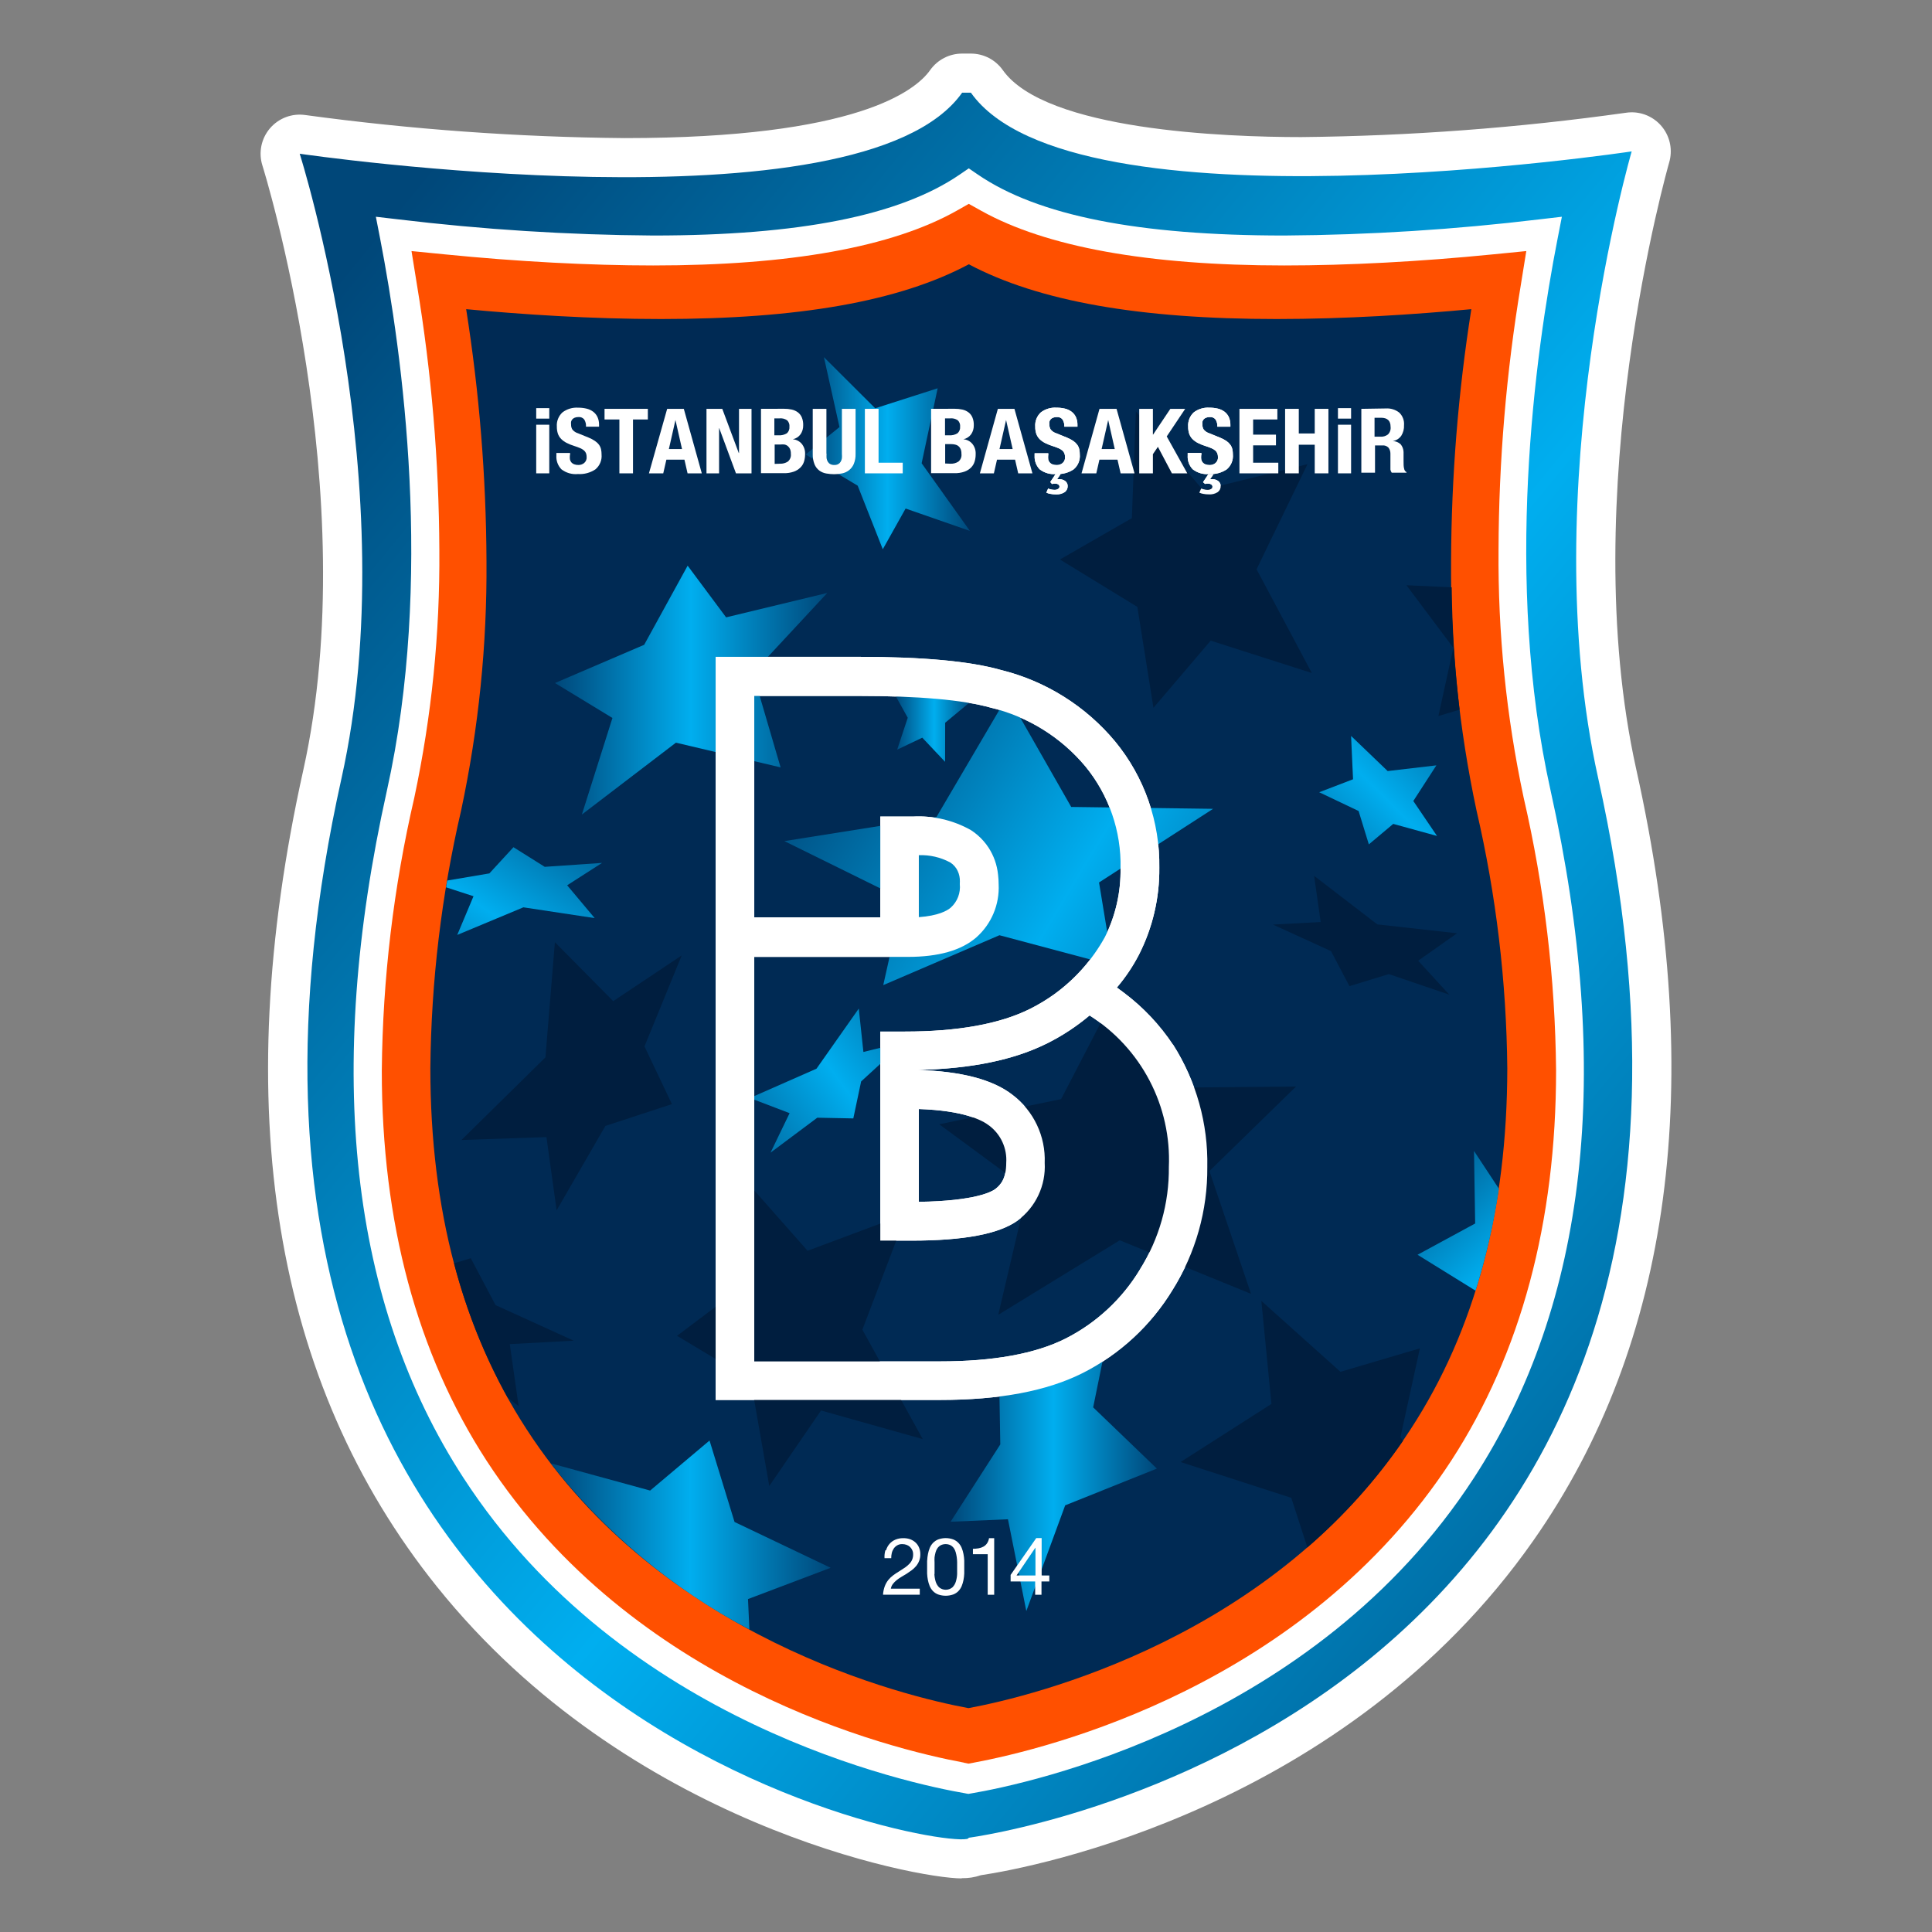 <?xml version="1.0" encoding="utf-8"?>
<!-- Generator: Adobe Illustrator 16.0.0, SVG Export Plug-In . SVG Version: 6.00 Build 0)  -->
<!DOCTYPE svg PUBLIC "-//W3C//DTD SVG 1.1//EN" "http://www.w3.org/Graphics/SVG/1.1/DTD/svg11.dtd">
<svg version="1.1" id="Layer_1" xmlns="http://www.w3.org/2000/svg" xmlns:xlink="http://www.w3.org/1999/xlink" x="0px" y="0px"
	  viewBox="0 0 3000 3000" enable-background="new 0 0 3000 3000" xml:space="preserve">
<rect x="0" y="0" width="3000" height="3000" fill="#808080" stroke="none"/>
<g>
	<path fill="#FFFFFF" d="M1493.155,2916.786c-70.166,0-518.373-83.643-814.708-453.061
		c-254.209-316.73-324.014-743.689-207.472-1268.012c95.3-428.902-61.792-933.56-63.49-938.656
		c-0.777-2.444-1.394-4.924-1.855-7.444c-0.461-2.521-0.761-5.061-0.9-7.619c-0.139-2.558-0.118-5.117,0.067-7.671
		c0.186-2.557,0.528-5.091,1.035-7.602c0.504-2.513,1.166-4.983,1.984-7.41c0.818-2.43,1.788-4.795,2.904-7.102
		c1.117-2.306,2.378-4.532,3.778-6.677c1.397-2.147,2.927-4.196,4.587-6.148c1.659-1.952,3.435-3.793,5.327-5.521
		c1.893-1.727,3.887-3.329,5.981-4.803c2.095-1.476,4.276-2.813,6.541-4.013c2.263-1.199,4.593-2.25,6.993-3.154
		c2.397-0.903,4.843-1.652,7.333-2.246c2.493-0.595,5.013-1.029,7.562-1.305c2.545-0.275,5.1-0.387,7.662-0.341
		c2.563,0.05,5.111,0.259,7.647,0.63c164.469,22.373,329.695,34.311,495.671,35.812c360.921,0,452.091-73.809,474.55-105.617
		c2.81-3.967,6.049-7.543,9.719-10.733c3.669-3.188,7.664-5.897,11.985-8.126c4.32-2.228,8.843-3.915,13.567-5.057
		c4.725-1.142,9.518-1.708,14.381-1.698h13.595c4.849,0,9.634,0.574,14.349,1.72c4.711,1.146,9.225,2.834,13.534,5.063
		c4.306,2.229,8.294,4.934,11.952,8.117c3.658,3.185,6.894,6.756,9.698,10.714c66.404,93.843,346.229,104.04,463.5,104.04
		c168.793-1.678,336.77-14.263,503.928-37.754c3.017-0.471,6.054-0.713,9.104-0.728c2.347,0,4.688,0.135,7.021,0.407
		c2.329,0.272,4.644,0.677,6.926,1.216c2.284,0.539,4.529,1.209,6.737,2.009c2.209,0.8,4.362,1.725,6.464,2.775
		c2.1,1.051,4.132,2.218,6.094,3.504c1.967,1.285,3.85,2.682,5.653,4.185c1.8,1.506,3.512,3.108,5.129,4.812
		c1.616,1.704,3.13,3.493,4.536,5.373c1.409,1.877,2.706,3.831,3.884,5.859c1.184,2.03,2.245,4.12,3.185,6.271
		c0.941,2.154,1.752,4.353,2.437,6.597c0.686,2.246,1.237,4.525,1.659,6.834c0.417,2.31,0.701,4.636,0.852,6.98
		c0.151,2.344,0.163,4.688,0.042,7.031c-0.119,2.346-0.38,4.675-0.771,6.99c-0.394,2.316-0.918,4.599-1.573,6.854
		c-1.46,5.098-146.653,513.153-51.11,942.784c108.652,488.509,54.753,891.554-160.128,1197.722
		c-290.991,414.701-775.132,507.083-857.562,519.226c-9.64,3.291-19.556,4.828-29.74,4.61L1493.155,2916.786z"/>
	<path fill="#FFFFFF" d="M535.926,301.732l43.946,252.751l25.13,314.181l-34.478,274.119l-34.599,172.629l-25.129,281.889
		l21.974,282.615l59.728,262.951l112.537,197.88l137.667,186.469l164.98,109.261l190.961,102.949c0,0,147.621,63.123,157.091,63.123
		c9.468,0,155.144,21.973,155.144,21.973L1646,2786.892l233.085-86.313l240.491-169.959l111.809-97.851l109.26-151.749
		l89.349-182.095l43.944-160.127l25.131-197.882v-196.423l-37.756-184.646l-31.442-217.063l-13.594-197.029V590.903l35.57-163.281
		l25.13-141.309l-136.455,15.419l-156.726,15.175H1832.71l-156.242-30.836l-114.237-37.633l-56.087-25.13l-76.48,43.947
		l-145.675,49.652l-278.248,19.423l-231.265-19.423l-163.403-15.175H535.926z"/>
	
		<linearGradient id="SVGID_1_" gradientUnits="userSpaceOnUse" x1="1819.915" y1="1459.506" x2="965.672" y2="2161.206" gradientTransform="matrix(2.984 0 0 -2.984 -2360.184 6885.204)">
		<stop  offset="0" style="stop-color:#004779"/>
		<stop  offset="0.5" style="stop-color:#00AEEF"/>
		<stop  offset="1" style="stop-color:#004779"/>
	</linearGradient>
	<path fill="url(#SVGID_1_)" d="M1499.832,2784.826c-86.799-14.81-532.334-108.044-780.229-490.087
		c-176.029-271.087-215.968-630.061-118.849-1066.977c72.84-327.047,24.28-677.285-10.441-856.955l-6.676-34.235l34.478,4.006
		c131.526,15.843,263.529,24.218,396.003,25.13c227.381,0,383.012-30.958,476.004-94.571l14.204-9.711l14.205,9.711
		c93.11,63.613,248.868,94.571,476.002,94.571c132.561-0.902,264.641-9.278,396.251-25.13l34.476-4.006l-6.679,34.235
		c-35.083,179.669-83.645,529.906-10.806,856.955c97.12,437.037,57.181,795.648-118.846,1066.735
		c-248.14,382.284-694.039,475.644-780.961,490.328l-4.251,0.731l-4.245-0.731H1499.832z M1504.081,2853.66
		c0,0,1305.771-168.623,977.508-1645.563c-100.155-450.633,52.079-973.014,52.079-973.014s-868.732,131.233-1026.065-91.17h-13.595
		c-157.211,222.403-1028.615,94.811-1028.615,94.811s165.102,519.466,64.827,970.101
		C201.957,2685.887,1509.425,2881.827,1504.081,2853.66z"/>
	<path fill="#FF5000" d="M1497.286,2737.116c-116.423-21.605-514.369-119.575-741.748-468.965
		c-108.046-166.438-162.797-370.267-162.675-605.779c1.367-143.154,18.201-284.46,50.502-423.926
		c26.897-126.667,39.845-254.741,38.847-384.229c-0.577-138.147-12.15-275.369-34.72-411.662l-8.499-52.688l51.595,5.099
		c113.387,11.291,225.317,17.24,323.65,17.24c212.207,0,370.752-28.409,471.273-84.98l18.814-10.685l19.183,10.685
		c100.516,56.085,258.82,84.98,470.542,84.98c99.063,0,210.99-5.949,324.378-17.24l51.595-5.099l-8.498,52.688
		c-22.636,136.124-34.17,273.183-34.602,411.178c-1.017,129.656,11.974,257.893,38.97,384.713
		c32.215,139.436,49.011,280.701,50.384,423.801c0,235.395-54.629,439.224-162.677,605.662
		c-227.624,349.632-625.811,447.602-742.478,469.33l-7.282,1.335l-6.919-1.335L1497.286,2737.116z"/>
	<path fill="#002A54" d="M755.415,871.092c0.938,130.475-12.171,259.523-39.332,387.144
		c-30.613,131.787-46.559,265.326-47.832,400.617c0,220.215,49.733,406.93,149.2,560.132
		c209.776,324.016,587.328,415.185,686.389,433.394c99.063-18.328,476.977-109.259,686.999-433.754
		c99.548-152.967,149.44-339.512,149.683-559.652c-1.312-135.288-17.251-268.824-47.829-400.615
		c-27.24-127.734-40.386-256.905-39.454-387.506c0.496-131.064,10.977-261.327,31.441-390.783
		c-87.651,8.254-194.235,15.297-302.288,15.297c-212.688,0-369.416-27.437-478.066-84.98
		c-108.41,57.906-265.256,84.98-478.068,84.98c-108.29,0-214.877-7.043-302.406-15.297
		C744.315,609.606,754.836,739.949,755.415,871.092"/>
	<path fill="#FFFFFF" d="M1627.666,706.719c-0.219,2.146-0.219,4.289,0,6.434c0.301,1.809,1.041,3.419,2.215,4.83
		c1.169,1.411,2.62,2.433,4.341,3.062c2.236,0.815,4.543,1.179,6.919,1.092c3.267,0.002,6.183-1.009,8.744-3.034
		c1.363-1.154,2.387-2.556,3.074-4.203c0.685-1.65,0.955-3.366,0.808-5.146c0.033-2.001-0.29-3.945-0.971-5.827
		c-0.698-1.713-1.75-3.17-3.157-4.369c-1.76-1.471-3.701-2.646-5.823-3.522c-2.896-1.254-5.852-2.347-8.864-3.277
		c-4.187-1.278-8.231-2.895-12.14-4.856c-3.21-1.598-6.082-3.661-8.621-6.193c-2.314-2.37-4.015-5.121-5.099-8.253
		c-1.136-3.554-1.665-7.197-1.578-10.927c-0.321-4.176,0.283-8.214,1.816-12.113c1.534-3.899,3.841-7.267,6.925-10.103
		c3.478-2.628,7.308-4.57,11.486-5.821c4.176-1.255,8.441-1.742,12.792-1.463c4.39-0.034,8.72,0.451,12.99,1.456
		c3.766,0.868,7.206,2.444,10.321,4.735c2.959,2.229,5.229,5.022,6.797,8.376c1.711,3.867,2.521,7.913,2.426,12.141v2.791h-20.395
		c0.238-3.954-0.652-7.637-2.67-11.046c-1.039-1.371-2.35-2.4-3.925-3.09c-1.576-0.691-3.221-0.957-4.938-0.795
		c-2.045-0.074-4.028,0.251-5.946,0.971c-1.454,0.556-2.709,1.407-3.766,2.549c-0.953,1.096-1.603,2.352-1.943,3.765
		c-0.177,1.456-0.177,2.911,0,4.37c-0.087,2.797,0.6,5.386,2.067,7.771c2.37,2.827,5.321,4.771,8.861,5.824l16.388,6.678
		c3.471,1.381,6.747,3.121,9.836,5.219c2.338,1.612,4.365,3.554,6.068,5.829c1.519,2.093,2.571,4.399,3.154,6.917
		c0.6,2.761,0.887,5.555,0.85,8.378c0.374,4.407-0.297,8.65-2.014,12.728c-1.716,4.079-4.282,7.524-7.697,10.338
		c-3.986,2.62-8.282,4.542-12.893,5.769c-4.611,1.224-9.294,1.69-14.057,1.395c-4.604,0.445-9.13,0.026-13.574-1.252
		c-4.446-1.278-8.498-3.33-12.166-6.156c-2.672-2.795-4.683-6.01-6.032-9.638c-1.353-3.626-1.929-7.376-1.733-11.241v-4.005h21.245
		v2.913H1627.666z M1640.78,744.111h2.427h2.428c1.492,0.02,2.951,0.261,4.368,0.727c1.455,0.462,2.79,1.149,4.01,2.063
		c1.171,0.889,2.101,1.982,2.789,3.281c0.74,1.361,1.107,2.818,1.092,4.369c0.087,1.916-0.286,3.736-1.129,5.458
		c-0.842,1.725-2.041,3.144-3.604,4.252c-4.212,2.606-8.783,3.738-13.721,3.401c-2.982,0.018-5.934-0.267-8.862-0.85
		c-2.023-0.344-3.965-0.949-5.823-1.821l2.788-6.435c1.438,0.68,2.937,1.165,4.494,1.458c1.878,0.405,3.779,0.608,5.7,0.608
		c1.892,0.041,3.631-0.444,5.229-1.457c1.389-0.709,2.117-1.841,2.184-3.4c0.019-1.427-0.548-2.561-1.701-3.399
		c-1.429-0.97-3.006-1.418-4.733-1.336h-2.671l-2.308,0.608l-2.911-3.157l8.132-12.14h7.892l-5.583,8.133L1640.78,744.111z"/>
	<path fill="#FFFFFF" d="M1865.245,706.719c-0.227,2.146-0.227,4.289,0,6.434c0.318,1.805,1.044,3.422,2.186,4.856
		c1.194,1.387,2.652,2.397,4.369,3.036c2.196,0.8,4.459,1.164,6.798,1.092c3.269,0.011,6.182-1.002,8.742-3.034
		c1.362-1.154,2.391-2.556,3.074-4.203c0.688-1.65,0.957-3.366,0.811-5.146c0.03-2.001-0.293-3.945-0.973-5.827
		c-0.695-1.713-1.749-3.17-3.154-4.369c-1.764-1.47-3.706-2.645-5.828-3.522c-2.896-1.253-5.847-2.346-8.86-3.277
		c-4.189-1.27-8.238-2.886-12.142-4.856c-3.21-1.594-6.086-3.659-8.62-6.193c-2.32-2.368-4.018-5.119-5.096-8.253
		c-1.143-3.554-1.666-7.197-1.582-10.927c-0.322-4.176,0.281-8.214,1.814-12.113c1.533-3.899,3.845-7.267,6.929-10.103
		c3.479-2.628,7.305-4.57,11.483-5.821c4.181-1.255,8.443-1.742,12.797-1.463c4.386-0.032,8.715,0.453,12.989,1.456
		c3.762,0.873,7.202,2.449,10.316,4.735c2.952,2.239,5.216,5.031,6.802,8.376c1.712,3.867,2.518,7.913,2.427,12.141v2.791h-20.275
		c0.246-3.956-0.643-7.639-2.671-11.046c-1.038-1.371-2.351-2.4-3.928-3.09c-1.577-0.691-3.222-0.957-4.934-0.795
		c-2.045-0.072-4.032,0.253-5.947,0.971c-1.45,0.564-2.704,1.413-3.767,2.549c-0.953,1.096-1.601,2.352-1.941,3.765
		c-0.17,1.456-0.17,2.911,0,4.37c-0.093,2.797,0.6,5.386,2.065,7.771c2.375,2.819,5.327,4.762,8.863,5.824l16.386,6.678
		c3.513,1.374,6.828,3.115,9.955,5.219c2.344,1.612,4.366,3.554,6.07,5.829c1.518,2.095,2.569,4.401,3.157,6.917
		c0.601,2.761,0.883,5.555,0.852,8.378c0.373,4.407-0.303,8.652-2.019,12.728c-1.716,4.079-4.282,7.524-7.694,10.338
		c-3.985,2.62-8.283,4.542-12.895,5.769c-4.611,1.224-9.295,1.69-14.055,1.395c-4.606,0.445-9.129,0.026-13.573-1.252
		c-4.446-1.278-8.502-3.33-12.165-6.156c-2.739-2.855-4.782-6.145-6.138-9.864c-1.352-3.717-1.896-7.552-1.632-11.502v-4.006h21.244
		v2.914L1865.245,706.719z M1878.353,744.111h2.435h2.427c1.491,0.021,2.945,0.262,4.367,0.727c1.449,0.462,2.791,1.149,4.005,2.063
		c1.178,0.889,2.106,1.982,2.793,3.281c0.747,1.359,1.112,2.817,1.091,4.369c0.09,1.916-0.289,3.736-1.125,5.459
		c-0.842,1.723-2.044,3.142-3.608,4.251c-4.207,2.606-8.78,3.738-13.718,3.401c-2.982,0.016-5.935-0.267-8.861-0.85
		c-2.027-0.339-3.97-0.945-5.828-1.821l2.794-6.435c1.437,0.678,2.93,1.165,4.491,1.458c1.879,0.405,3.777,0.608,5.699,0.608
		c1.892,0.05,3.637-0.435,5.226-1.457c1.391-0.709,2.122-1.841,2.189-3.4c-0.013-1.455-0.615-2.587-1.824-3.399
		c-1.427-0.98-3.004-1.424-4.735-1.336l-2.546-0.122l-2.308,0.608l-3.277-2.792l8.131-12.141h8.014l-5.585,8.135L1878.353,744.111z"
		/>
	<path fill="#FFFFFF" d="M1821.663,1622.55c-20.963-31.504-46.577-58.616-76.848-81.334l-10.559-7.771
		c13.41-15.719,24.862-32.752,34.354-51.107c10.606-20.883,18.58-42.728,23.914-65.534c5.338-22.805,7.887-45.92,7.651-69.339
		c0.278-17.704-0.998-35.292-3.818-52.771c-2.827-17.477-7.157-34.573-12.998-51.287c-5.84-16.712-13.1-32.785-21.776-48.218
		c-8.675-15.433-18.635-29.988-29.876-43.663c-11.372-13.681-23.749-26.377-37.14-38.085
		c-13.393-11.711-27.619-22.291-42.696-31.733c-15.072-9.446-30.8-17.638-47.178-24.577c-16.378-6.942-33.202-12.543-50.474-16.806
		c-48.561-13.716-121.396-20.395-221.431-20.395h-221.552v781.445v372.452h348.171c93.356,0,165.951-13.716,222.038-41.882
		c14.32-7.267,28.069-15.487,41.25-24.665c13.178-9.176,25.659-19.219,37.442-30.132c11.782-10.907,22.757-22.579,32.913-35.018
		c10.162-12.433,19.419-25.515,27.76-39.23c8.896-14.228,16.74-29.012,23.535-44.351c6.797-15.338,12.472-31.081,17.034-47.228
		c4.559-16.146,7.955-32.533,10.188-49.157c2.237-16.628,3.282-33.333,3.147-50.106c0.333-16.705-0.548-33.347-2.653-49.919
		c-2.109-16.58-5.411-32.909-9.916-48.998c-4.505-16.093-10.158-31.768-16.963-47.025c-6.801-15.265-14.682-29.944-23.646-44.047
		 M1770.068,1971.332c-13.852,22.907-30.589,43.474-50.21,61.692c-19.619,18.216-41.367,33.386-65.243,45.502
		c-47.102,23.634-112.171,35.45-195.207,35.45h-288.201v-372.454v-197.396v-58.27h238.429c47.667,0,83.117-10.077,106.345-30.229
		c5.778-5.116,10.92-10.807,15.424-17.078c4.506-6.271,8.26-12.961,11.263-20.071c3.006-7.114,5.186-14.468,6.542-22.068
		c1.354-7.602,1.854-15.256,1.489-22.969c0-5.24-0.324-10.459-0.968-15.66c-1.609-14.942-6.466-28.741-14.571-41.396
		c-4.881-7.464-10.71-14.102-17.48-19.91c-3.26-2.788-6.7-5.336-10.319-7.647c-13.702-7.667-28.2-13.274-43.497-16.824
		c-15.292-3.55-30.781-4.903-46.459-4.058h-50.502v156.486h-195.694v-343.805h161.582c93.719,0,162.269,6.07,205.646,18.211
		c14.295,3.44,28.226,7.994,41.788,13.663c13.562,5.67,26.588,12.382,39.076,20.139c12.491,7.755,24.281,16.454,35.381,26.098
		c11.093,9.642,21.351,20.107,30.773,31.392c9.026,11.021,17.014,22.749,23.961,35.188c6.948,12.435,12.746,25.385,17.396,38.849
		c4.653,13.468,8.079,27.235,10.29,41.309c2.208,14.074,3.162,28.232,2.86,42.472c0.321,18.564-1.569,36.897-5.677,55.004
		c-4.104,18.107-10.305,35.463-18.604,52.072c-9.886,17.898-21.646,34.466-35.271,49.711
		c-13.626,15.246-28.782,28.782-45.458,40.607c-11.182,7.862-22.877,14.86-35.083,21.005
		c-47.104,23.63-112.174,35.445-195.21,35.445h-37.757v139.73v184.89h48.559c80.936,0,135.724-10.316,164.373-30.954
		c6.987-5.137,13.241-11.052,18.751-17.745c5.515-6.693,10.118-13.963,13.816-21.806c3.702-7.841,6.38-16.021,8.04-24.531
		c1.656-8.513,2.245-17.097,1.762-25.752c0.393-10.138-0.427-20.172-2.457-30.113c-2.03-9.938-5.211-19.492-9.542-28.659
		c-4.333-9.173-9.693-17.697-16.081-25.58c-6.383-7.877-13.616-14.888-21.693-21.021c-30.429-23.879-79.756-36.825-147.984-38.852
		c83.888-1.819,150.17-15.535,202.254-41.64c23.405-11.783,45.134-26.106,65.187-42.974c9.812,6.209,19.173,13.034,28.087,20.469
		c8.913,7.441,17.304,15.429,25.165,23.971c7.865,8.54,15.137,17.559,21.817,27.053c6.679,9.498,12.708,19.391,18.086,29.675
		c5.382,10.288,10.066,20.883,14.056,31.785c3.988,10.906,7.246,22.021,9.771,33.351c2.526,11.334,4.302,22.783,5.328,34.347
		c1.025,11.564,1.286,23.144,0.79,34.744c0.139,13.958-0.717,27.859-2.559,41.694c-1.849,13.842-4.663,27.474-8.453,40.912
		c-3.79,13.436-8.518,26.532-14.176,39.296c-5.658,12.762-12.193,25.06-19.611,36.884L1770.068,1971.332z M1426.752,1425.035
		v-97.117c17.174-0.572,33.362,3.148,48.56,11.168c1.234,0.764,2.41,1.615,3.52,2.549c2.445,2.088,4.551,4.475,6.312,7.163
		c2.975,4.853,4.715,10.113,5.223,15.783c0.169,2.751,0.169,5.502,0,8.254c0.354,3.371,0.311,6.735-0.13,10.097
		c-0.442,3.36-1.269,6.625-2.481,9.788c-1.215,3.165-2.78,6.146-4.698,8.938c-1.917,2.796-4.136,5.327-6.651,7.599
		c-5.707,4.978-19.426,12.744-50.018,14.93L1426.752,1425.035z M1426.752,1866.081v-143.983
		c69.318,2.308,98.209,17.118,109.258,25.739c4.436,3.332,8.397,7.16,11.877,11.482c3.48,4.323,6.378,9.005,8.688,14.052
		c2.312,5.045,3.965,10.296,4.965,15.759c0.998,5.459,1.313,10.957,0.935,16.494c0,24.279-8.496,34.477-17.602,41.15
		c-4.248,3.158-29.5,18.21-118.241,19.426L1426.752,1866.081z"/>
	<path fill="#FFFFFF" d="M1627.666,706.719c-0.219,2.146-0.219,4.289,0,6.434c0.301,1.809,1.041,3.419,2.215,4.83
		c1.169,1.411,2.62,2.433,4.341,3.062c2.236,0.815,4.543,1.179,6.919,1.092c3.267,0.002,6.183-1.009,8.744-3.034
		c1.363-1.154,2.387-2.556,3.074-4.203c0.685-1.65,0.955-3.366,0.808-5.146c0.033-2.001-0.29-3.945-0.971-5.827
		c-0.698-1.713-1.75-3.17-3.157-4.369c-1.76-1.471-3.701-2.646-5.823-3.522c-2.896-1.254-5.852-2.347-8.864-3.277
		c-4.187-1.278-8.231-2.895-12.14-4.856c-3.21-1.598-6.082-3.661-8.621-6.193c-2.314-2.37-4.015-5.121-5.099-8.253
		c-1.136-3.554-1.665-7.197-1.578-10.927c-0.321-4.176,0.283-8.214,1.816-12.113c1.534-3.899,3.841-7.267,6.925-10.103
		c3.478-2.628,7.308-4.57,11.486-5.821c4.176-1.255,8.441-1.742,12.792-1.463c4.39-0.034,8.72,0.451,12.99,1.456
		c3.766,0.868,7.206,2.444,10.321,4.735c2.951,2.233,5.219,5.027,6.797,8.376c1.711,3.867,2.521,7.913,2.426,12.141v2.791h-20.395
		c0.238-3.954-0.652-7.637-2.67-11.046c-1.039-1.371-2.35-2.4-3.925-3.09c-1.576-0.691-3.221-0.957-4.938-0.795
		c-2.045-0.074-4.028,0.251-5.946,0.971c-1.454,0.556-2.709,1.407-3.766,2.549c-0.953,1.096-1.603,2.352-1.943,3.765
		c-0.177,1.456-0.177,2.911,0,4.37c-0.087,2.797,0.6,5.386,2.067,7.771c2.37,2.827,5.321,4.771,8.861,5.824l16.388,6.678
		c3.471,1.381,6.747,3.121,9.836,5.219c2.338,1.612,4.365,3.554,6.068,5.829c1.51,2.097,2.563,4.404,3.154,6.917
		c0.6,2.761,0.887,5.555,0.85,8.378c0.374,4.407-0.297,8.65-2.014,12.728c-1.716,4.079-4.282,7.524-7.697,10.338
		c-3.986,2.62-8.282,4.542-12.893,5.769c-4.611,1.224-9.294,1.69-14.057,1.395c-4.604,0.445-9.13,0.026-13.574-1.252
		c-4.446-1.278-8.498-3.33-12.166-6.156c-2.672-2.795-4.683-6.01-6.032-9.638c-1.353-3.626-1.929-7.376-1.733-11.241v-4.005h21.245
		v2.913H1627.666z M1640.78,744.111h2.427h2.428c1.492,0.02,2.951,0.261,4.368,0.727c1.455,0.462,2.79,1.149,4.01,2.063
		c1.171,0.889,2.101,1.982,2.789,3.281c0.74,1.361,1.107,2.818,1.092,4.369c0.087,1.916-0.286,3.736-1.129,5.458
		c-0.842,1.725-2.041,3.144-3.604,4.252c-4.212,2.606-8.783,3.738-13.721,3.401c-2.982,0.018-5.934-0.267-8.862-0.85
		c-2.023-0.344-3.965-0.949-5.823-1.821l2.788-6.435c1.438,0.68,2.937,1.165,4.494,1.458c1.878,0.405,3.779,0.608,5.7,0.608
		c1.892,0.041,3.631-0.444,5.229-1.457c1.389-0.709,2.117-1.841,2.184-3.4c-0.007-1.455-0.617-2.587-1.823-3.399
		c-1.427-0.98-3.003-1.424-4.736-1.336h-2.787l-2.309,0.608l-2.669-3.157l8.132-12.14h7.892l-5.583,8.133L1640.78,744.111z"/>
	<polygon fill-rule="evenodd" clip-rule="evenodd" fill="#001E3F" points="864.311,1879.433 848.527,1765.682 716.567,1770.174 
		846.95,1641.854 861.638,1463.036 952.203,1554.569 1058.55,1483.55 1000.763,1624.858 1043.375,1714.452 940.064,1748.321 	"/>
	
		<linearGradient id="SVGID_2_" gradientUnits="userSpaceOnUse" x1="1079.606" y1="1948.022" x2="1221.288" y2="1948.022" gradientTransform="matrix(2.984 0 0 -2.984 -2360.184 6885.204)">
		<stop  offset="0" style="stop-color:#004779"/>
		<stop  offset="0.5" style="stop-color:#00AEEF"/>
		<stop  offset="1" style="stop-color:#004779"/>
	</linearGradient>
	<polygon fill-rule="evenodd" clip-rule="evenodd" fill="url(#SVGID_2_)" points="903.522,1264.789 950.99,1114.862 
		861.762,1060.595 1000.276,1001.233 1067.775,878.376 1127.502,958.624 1284.593,920.746 1169.142,1044.938 1212.12,1191.588 
		1052.722,1153.952 1049.566,1153.225 	"/>
	
		<linearGradient id="SVGID_3_" gradientUnits="userSpaceOnUse" x1="1210.02" y1="2071.276" x2="1295.485" y2="2071.276" gradientTransform="matrix(2.984 0 0 -2.984 -2360.184 6885.204)">
		<stop  offset="0" style="stop-color:#004779"/>
		<stop  offset="0.5" style="stop-color:#00AEEF"/>
		<stop  offset="1" style="stop-color:#004779"/>
	</linearGradient>
	<polygon fill-rule="evenodd" clip-rule="evenodd" fill="url(#SVGID_3_)" points="1370.786,852.884 1331.817,754.187 
		1250.966,705.748 1303.532,663.137 1279.374,554.604 1359.012,634.002 1456.008,602.922 1431.123,719.344 1506.025,824.354 
		1406.234,789.636 	"/>
	<polygon fill-rule="evenodd" clip-rule="evenodd" fill="#001E3F" points="1791.071,1099.08 1766.061,942.355 1645.877,868.788 
		1757.563,804.565 1763.757,638.734 1867.796,760.741 2030.227,720.803 1951.192,883.961 2037.022,1045.058 1879.935,994.799 	"/>
	
		<linearGradient id="SVGID_4_" gradientUnits="userSpaceOnUse" x1="1256.394" y1="1936.977" x2="1297.722" y2="1936.977" gradientTransform="matrix(2.984 0 0 -2.984 -2360.184 6885.204)">
		<stop  offset="0" style="stop-color:#004779"/>
		<stop  offset="0.5" style="stop-color:#00AEEF"/>
		<stop  offset="1" style="stop-color:#004779"/>
	</linearGradient>
	<polygon fill-rule="evenodd" clip-rule="evenodd" fill="url(#SVGID_4_)" points="1432.095,1145.454 1393.124,1164.029 
		1409.516,1114.498 1389.362,1078.2 1426.995,1073.951 1452.851,1026.12 1463.172,1075.529 1512.702,1084.876 1467.665,1122.267 
		1467.542,1182.967 	"/>
	
		<linearGradient id="SVGID_5_" gradientUnits="userSpaceOnUse" x1="1481.18" y1="1752.986" x2="1204.568" y2="1919.767" gradientTransform="matrix(2.984 0 0 -2.984 -2360.184 6885.204)">
		<stop  offset="0" style="stop-color:#004779"/>
		<stop  offset="0.5" style="stop-color:#00AEEF"/>
		<stop  offset="1" style="stop-color:#004779"/>
	</linearGradient>
	<polygon fill-rule="evenodd" clip-rule="evenodd" fill="url(#SVGID_5_)" points="1371.515,1529.683 1401.257,1396.388 
		1217.945,1306.066 1454.189,1268.553 1564.783,1080.263 1663.359,1253.013 1883.697,1255.928 1706.577,1370.286 1727.821,1499.086 
		1551.914,1452.229 	"/>
	
		<linearGradient id="SVGID_6_" gradientUnits="userSpaceOnUse" x1="1568.972" y1="1951.863" x2="1453.04" y2="1833.897" gradientTransform="matrix(2.984 0 0 -2.984 -2360.184 6885.204)">
		<stop  offset="0" style="stop-color:#004779"/>
		<stop  offset="0.5" style="stop-color:#00AEEF"/>
		<stop  offset="1" style="stop-color:#004779"/>
	</linearGradient>
	<polygon fill-rule="evenodd" clip-rule="evenodd" fill="url(#SVGID_6_)" points="2230.411,1188.43 2154.777,1197.292 
		2097.967,1142.784 2101,1210.04 2048.437,1230.192 2109.62,1259.327 2125.526,1311.164 2163.4,1279.357 2231.385,1298.054 
		2194.6,1243.788 	"/>
	<polygon fill-rule="evenodd" clip-rule="evenodd" fill="#001E3F" points="2138.635,1435.356 2040.548,1359.967 2050.745,1431.713 
		1976.689,1435.72 2066.768,1476.872 2095.418,1531.26 2156.604,1512.565 2250.445,1544.493 2202.128,1491.807 2262.463,1449.195 	
		"/>
	<polygon fill-rule="evenodd" clip-rule="evenodd" fill="#001E3F" points="1550.091,2041.62 1595.739,1846.898 1458.438,1745.772 
		1647.696,1706.681 1724.544,1558.575 1813.65,1688.959 2012.502,1687.137 1877.993,1818.368 1942.578,2009.087 1738.745,1925.93 	
		"/>
	
		<linearGradient id="SVGID_7_" gradientUnits="userSpaceOnUse" x1="1285.437" y1="1548.195" x2="1392.786" y2="1548.195" gradientTransform="matrix(2.984 0 0 -2.984 -2360.184 6885.204)">
		<stop  offset="0" style="stop-color:#004779"/>
		<stop  offset="0.5" style="stop-color:#00AEEF"/>
		<stop  offset="1" style="stop-color:#004779"/>
	</linearGradient>
	<polygon fill-rule="evenodd" clip-rule="evenodd" fill="url(#SVGID_7_)" points="1593.674,2501.604 1654.013,2337.473 
		1796.408,2280.417 1697.472,2185.357 1729.521,2028.024 1630.094,2140.563 1550.942,2109.726 1553.25,2242.901 1476.039,2362.963 
		1565.147,2359.082 	"/>
	
		<linearGradient id="SVGID_8_" gradientUnits="userSpaceOnUse" x1="1154.342" y1="1693.748" x2="1298.752" y2="1799.514" gradientTransform="matrix(2.984 0 0 -2.984 -2360.184 6885.204)">
		<stop  offset="0" style="stop-color:#004779"/>
		<stop  offset="0.5" style="stop-color:#00AEEF"/>
		<stop  offset="1" style="stop-color:#004779"/>
	</linearGradient>
	<polygon fill-rule="evenodd" clip-rule="evenodd" fill="url(#SVGID_8_)" points="1196.458,1789.841 1226.078,1728.533 
		1164.411,1704.98 1267.841,1659.456 1333.518,1566.103 1340.681,1633.479 1404.05,1617.939 1337.159,1679.246 1325.02,1736.668 
		1269.056,1735.576 	"/>
	<polygon fill-rule="evenodd" clip-rule="evenodd" fill="#001E3F" points="1254,1942.197 1153.238,1828.08 1152.997,1997.673 
		1051.265,2074.278 1165.624,2142.747 1194.516,2307.487 1274.882,2190.216 1432.823,2234.648 1339.101,2064.69 1407.571,1884.777 	
		"/>
	
		<linearGradient id="SVGID_9_" gradientUnits="userSpaceOnUse" x1="1008.91" y1="1757.582" x2="1099.419" y2="1896.905" gradientTransform="matrix(2.984 0 0 -2.984 -2360.184 6885.204)">
		<stop  offset="0" style="stop-color:#004779"/>
		<stop  offset="0.5" style="stop-color:#00AEEF"/>
		<stop  offset="1" style="stop-color:#004779"/>
	</linearGradient>
	<polygon fill="url(#SVGID_9_)" points="694.473,1367.25 692.651,1377.813 735.263,1391.651 710.013,1451.745 812.715,1408.89 
		923.431,1425.643 880.699,1374.657 934.844,1339.935 845.858,1346.005 797.297,1315.534 759.907,1356.203 694.715,1367.25 	"/>
	<path fill="#001E3F" d="M2029.618,2403.268c56.778-48.921,106.429-104.236,148.958-165.95l-4.005-5.462l30.227-138.155
		l-123.344,36.42l-122.852-110.104l15.658,160.003l-141.065,90.199l171.902,55.6l25.129,77.45H2029.618z"/>
	
		<linearGradient id="SVGID_10_" gradientUnits="userSpaceOnUse" x1="1077.287" y1="1508.412" x2="1223.037" y2="1508.412" gradientTransform="matrix(2.984 0 0 -2.984 -2360.184 6885.204)">
		<stop  offset="0" style="stop-color:#004779"/>
		<stop  offset="0.5" style="stop-color:#00AEEF"/>
		<stop  offset="1" style="stop-color:#004779"/>
	</linearGradient>
	<path fill="url(#SVGID_10_)" d="M854.841,2271.671c41.741,53.542,88.636,102.105,140.692,145.688
		c52.052,43.582,108.101,81.214,168.146,112.894l-2.185-47.225l128.318-48.56l-149.199-71.139l-38.847-126.496l-92.264,77.693
		l-154.663-42.366V2271.671z"/>
	
		<linearGradient id="SVGID_11_" gradientUnits="userSpaceOnUse" x1="1625.397" y1="1592.72" x2="1517.6" y2="1708.652" gradientTransform="matrix(2.984 0 0 -2.984 -2360.184 6885.204)">
		<stop  offset="0" style="stop-color:#004779"/>
		<stop  offset="0.5" style="stop-color:#00AEEF"/>
		<stop  offset="1" style="stop-color:#004779"/>
	</linearGradient>
	<path fill="url(#SVGID_11_)" d="M2291.111,2004.718c16.319-51.974,28.458-104.903,36.421-158.789l-38.723-58.757l1.819,112.655
		l-89.477,48.561l90.201,55.844L2291.111,2004.718z"/>
	<path fill="#001E3F" d="M2266.346,1101.509c-7.526-63.976-11.53-127.589-12.139-189.503l-70.288-3.279l72.841,97.12l-23.19,105.98
		l32.536-9.712L2266.346,1101.509z"/>
	<path fill="#001E3F" d="M705.035,1961.618c19.07,73.151,46.911,142.793,83.522,208.93l16.753,12.867l-13.718-96.27l99.304-5.338
		l-121.399-55.237l-38.483-72.841l-26.585,8.13L705.035,1961.618z"/>
	<path fill="#FFFFFF" d="M852.899,650.027h-20.273v-16.268h20.273v16.509V650.027z M852.899,735.006h-20.273v-75.512h20.273V735.006
		L852.899,735.006z"/>
	<path fill="#FFFFFF" d="M884.948,706.719c-0.209,2.104-0.209,4.208,0,6.313c0.307,1.808,1.037,3.426,2.186,4.857
		c1.2,1.38,2.656,2.394,4.369,3.035c2.196,0.799,4.462,1.164,6.8,1.09c3.267,0.013,6.181-1,8.74-3.035
		c1.366-1.151,2.39-2.552,3.077-4.203c0.685-1.65,0.956-3.363,0.807-5.144c0.033-2-0.29-3.945-0.971-5.827
		c-0.72-1.697-1.772-3.154-3.156-4.374c-1.764-1.464-3.708-2.638-5.826-3.518c-2.897-1.251-5.851-2.345-8.862-3.277
		c-4.183-1.283-8.229-2.9-12.139-4.858c-3.208-1.596-6.082-3.661-8.622-6.191c-2.317-2.368-4.018-5.119-5.098-8.253
		c-1.13-3.514-1.657-7.115-1.58-10.806c-0.323-4.176,0.283-8.214,1.816-12.113c1.534-3.899,3.844-7.267,6.926-10.103
		c3.479-2.628,7.309-4.568,11.486-5.821c4.178-1.255,8.441-1.742,12.794-1.463c4.387-0.032,8.717,0.453,12.99,1.456
		c3.764,0.873,7.204,2.449,10.317,4.735c2.959,2.23,5.224,5.023,6.8,8.376c1.708,3.867,2.519,7.913,2.425,12.141v2.791h-20.272
		c0.245-3.956-0.645-7.639-2.671-11.046c-1.041-1.371-2.35-2.4-3.928-3.09c-1.574-0.691-3.221-0.957-4.933-0.795
		c-2.048-0.072-4.03,0.253-5.948,0.971c-1.455,0.556-2.71,1.407-3.765,2.549c-0.952,1.099-1.599,2.353-1.942,3.765
		c-0.173,1.456-0.173,2.911,0,4.37c-0.09,2.797,0.597,5.386,2.064,7.771c2.371,2.827,5.324,4.771,8.862,5.824l16.388,6.678
		c3.47,1.379,6.748,3.119,9.834,5.219c2.385,1.603,4.447,3.547,6.191,5.829c1.509,2.1,2.559,4.405,3.156,6.919
		c0.601,2.76,0.885,5.553,0.851,8.377c0.374,4.407-0.299,8.652-2.016,12.728c-1.717,4.079-4.282,7.524-7.696,10.338
		c-3.984,2.62-8.282,4.542-12.892,5.769c-4.611,1.224-9.297,1.69-14.058,1.395c-4.604,0.445-9.128,0.026-13.574-1.252
		c-4.445-1.278-8.5-3.33-12.163-6.156c-2.738-2.855-4.784-6.143-6.136-9.864c-1.352-3.717-1.897-7.552-1.633-11.502v-4.006h21.246
		v2.914L884.948,706.719z"/>
	<polygon fill="#FFFFFF" points="1005.984,651.361 982.917,651.361 982.917,735.006 961.792,735.006 961.792,651.361 
		938.73,651.361 938.73,634.851 1005.984,634.851 	"/>
	<path fill="#FFFFFF" d="M1061.827,634.851l27.923,100.155h-22.097l-4.856-21.245h-28.044l-4.853,21.245h-22.217l28.285-100.155
		H1061.827z M1059.033,697.249l-10.196-45.039l-10.198,45.039H1059.033z"/>
	<polygon fill="#FFFFFF" points="1147.168,703.442 1147.535,703.442 1147.535,634.851 1166.958,634.851 1166.958,735.006 
		1142.799,735.006 1116.821,664.835 1116.576,664.835 1116.576,735.006 1097.031,735.006 1097.031,634.851 1121.554,634.851 	"/>
	<path fill="#FFFFFF" d="M1217.218,634.73c4.092-0.053,8.138,0.349,12.139,1.214c3.453,0.757,6.609,2.173,9.468,4.249
		c2.772,2.076,4.836,4.705,6.191,7.889c1.592,3.892,2.319,7.938,2.186,12.141c0.122,5.072-1.212,9.726-4.005,13.961
		c-3.028,4.199-7.074,6.83-12.141,7.89c5.603,0.538,10.257,2.928,13.96,7.163c3.703,4.751,5.404,10.134,5.1,16.146
		c0.029,3.802-0.497,7.527-1.578,11.169c-1.083,3.581-2.944,6.698-5.585,9.349c-2.921,2.901-6.322,5.043-10.197,6.433
		c-5.031,1.754-10.211,2.564-15.538,2.428h-35.57v-99.911L1217.218,634.73z M1208.962,675.883c4.609,0.342,8.897-0.67,12.869-3.035
		c1.439-1.285,2.514-2.824,3.218-4.62c0.705-1.797,0.968-3.657,0.786-5.579c0.207-1.871-0.009-3.688-0.65-5.458
		c-0.637-1.773-1.634-3.311-2.99-4.617c-3.7-2.415-7.748-3.387-12.141-2.914h-7.647v26.223H1208.962z M1211.148,720.073
		c4.378,0.136,8.426-0.955,12.14-3.277c1.78-1.484,3.09-3.303,3.93-5.461c0.843-2.157,1.111-4.385,0.804-6.68
		c0.101-2.512-0.303-4.942-1.214-7.284c-0.759-1.812-1.895-3.353-3.399-4.613c-1.567-1.297-3.348-2.148-5.341-2.552
		c-2.024-0.216-4.048-0.216-6.07,0h-9.104v30.109L1211.148,720.073z"/>
	<path fill="#FFFFFF" d="M1283.5,704.655c-0.172,2.307-0.172,4.613,0,6.918c0.304,1.945,0.952,3.767,1.945,5.464
		c0.965,1.563,2.261,2.779,3.884,3.641c1.905,0.981,3.929,1.427,6.07,1.336c2.183,0.114,4.249-0.332,6.191-1.336
		c1.572-0.883,2.829-2.097,3.763-3.641c0.996-1.697,1.645-3.517,1.943-5.464c0.181-2.305,0.181-4.611,0-6.918v-69.805h21.245v69.805
		c0.171,5.454-0.76,10.717-2.793,15.781c-1.679,3.913-4.188,7.191-7.527,9.834c-3.222,2.461-6.822,4.08-10.804,4.856
		c-4.005,0.812-8.051,1.217-12.139,1.214c-4.079-0.002-8.126-0.366-12.139-1.093c-3.951-0.661-7.553-2.158-10.806-4.49
		c-3.383-2.56-5.893-5.798-7.525-9.712c-2.069-5.271-2.999-10.733-2.794-16.389v-69.805h21.246v69.805H1283.5z"/>
	<polygon fill="#FFFFFF" points="1342.987,634.851 1364.232,634.851 1364.232,718.495 1401.744,718.495 1401.744,735.006 
		1342.987,735.006 	"/>
	<path fill="#FFFFFF" d="M1482.108,634.73c4.095-0.053,8.141,0.353,12.141,1.214c3.454,0.757,6.608,2.173,9.468,4.249
		c2.77,2.079,4.83,4.708,6.193,7.889c1.596,3.89,2.324,7.938,2.185,12.141c0.125,5.072-1.21,9.726-4.008,13.961
		c-3.031,4.188-7.078,6.818-12.136,7.89c5.604,0.526,10.26,2.914,13.959,7.163c3.702,4.751,5.402,10.134,5.097,16.146
		c0.039,3.804-0.488,7.527-1.578,11.169c-1.045,3.568-2.868,6.685-5.461,9.349c-2.919,2.902-6.32,5.047-10.197,6.433
		c-5.032,1.754-10.212,2.564-15.542,2.428h-36.418v-99.911L1482.108,634.73z M1473.854,675.883c4.61,0.351,8.901-0.661,12.87-3.035
		c1.462-1.271,2.557-2.806,3.285-4.604c0.727-1.798,1.006-3.66,0.842-5.594c0.207-1.871-0.01-3.688-0.649-5.458
		c-0.64-1.773-1.637-3.311-2.993-4.617c-3.701-2.415-7.748-3.387-12.139-2.914h-7.648v26.223H1473.854z M1476.039,720.073
		c4.382,0.145,8.428-0.948,12.14-3.277c1.789-1.477,3.106-3.293,3.948-5.454c0.843-2.163,1.105-4.391,0.787-6.687
		c0.091-2.511-0.313-4.94-1.214-7.284c-0.761-1.812-1.893-3.352-3.399-4.613c-1.507-1.215-3.204-2.026-5.099-2.43
		c-2.115-0.488-4.262-0.731-6.435-0.726h-9.103v30.106L1476.039,720.073z"/>
	<path fill="#FFFFFF" d="M1575.221,634.851l27.923,100.155h-22.094l-4.855-21.245h-28.045l-4.855,21.245h-21.729l27.919-100.155
		H1575.221z M1572.429,697.249l-10.198-45.039l-10.196,45.039H1572.429z"/>
	<path fill="#FFFFFF" d="M1733.768,634.851l27.922,100.155h-21.606l-4.859-21.245h-28.039l-4.86,21.245h-22.941l27.92-100.155
		H1733.768z M1730.979,697.249l-10.197-45.039l-10.197,45.039H1730.979z"/>
	<polygon fill="#FFFFFF" points="1790.221,674.911 1790.464,674.911 1817.294,634.851 1840.356,634.851 1811.708,677.705 
		1843.635,735.006 1819.719,735.006 1797.99,693.85 1790.221,705.262 1790.221,735.006 1768.977,735.006 1768.977,634.851 
		1790.221,634.851 	"/>
	<polygon fill="#FFFFFF" points="1983.485,651.361 1945.854,651.361 1945.854,674.911 1981.302,674.911 1981.302,691.545 
		1945.854,691.545 1945.854,718.495 1984.944,718.495 1984.944,735.006 1924.61,735.006 1924.61,634.851 1983.485,634.851 	"/>
	<polygon fill="#FFFFFF" points="2016.753,634.851 2016.753,673.091 2041.515,673.091 2041.515,634.851 2062.761,634.851 
		2062.761,735.006 2041.515,735.006 2041.515,690.573 2016.753,690.573 2016.753,735.006 1995.507,735.006 1995.507,634.851 	"/>
	<path fill="#FFFFFF" d="M2097.967,650.027h-20.396v-16.268h20.396v16.509V650.027z M2097.967,735.006h-20.396v-75.512h20.396
		V735.006L2097.967,735.006z"/>
	<path fill="#FFFFFF" d="M2152.112,634.243c3.716-0.218,7.352,0.224,10.906,1.333c3.552,1.109,6.798,2.807,9.729,5.1
		c2.63,2.519,4.591,5.48,5.886,8.881c1.301,3.401,1.805,6.916,1.52,10.545c0.268,5.937-1.148,11.44-4.247,16.509
		c-1.554,2.22-3.476,4.044-5.776,5.479c-2.298,1.432-4.783,2.358-7.457,2.777c4.615,0.192,8.665,1.811,12.141,4.856
		c2.902,3.525,4.445,7.573,4.612,12.141c0,1.819,0,3.884,0,6.07c0,2.184,0,4.613,0,7.402c0,5.342,0,9.351,0.849,12.141
		c0.323,2.518,1.579,4.419,3.764,5.708v0.849h-22.941c-1.109-1.441-1.796-3.06-2.068-4.856c-0.102-1.904-0.102-3.803,0-5.707v-19.18
		c0.021-3.415-0.991-6.489-3.033-9.228c-2.642-2.569-5.796-3.701-9.469-3.398h-11.411v42.368h-21.244v-99.183L2152.112,634.243z
		 M2143.005,678.067c4.475,0.384,8.518-0.748,12.141-3.397c1.604-1.585,2.772-3.446,3.502-5.582
		c0.725-2.138,0.932-4.322,0.627-6.559c0-9.226-4.939-13.838-14.812-13.838h-10.077v29.376H2143.005z"/>
	<path fill="#FFFFFF" d="M1821.663,1622.55c-20.963-31.504-46.577-58.616-76.848-81.334l-10.559-7.771
		c13.41-15.719,24.862-32.752,34.354-51.107c10.606-20.883,18.58-42.728,23.914-65.534c5.338-22.805,7.887-45.92,7.651-69.339
		c0.278-17.704-0.998-35.292-3.818-52.771c-2.827-17.477-7.157-34.573-12.998-51.287c-5.84-16.712-13.1-32.785-21.776-48.218
		c-8.675-15.433-18.635-29.988-29.876-43.663c-11.372-13.681-23.749-26.377-37.14-38.085
		c-13.393-11.711-27.619-22.291-42.696-31.733c-15.072-9.446-30.8-17.638-47.178-24.577c-16.378-6.942-33.202-12.543-50.474-16.806
		c-48.561-13.716-121.396-20.395-221.431-20.395h-221.552v781.445v372.452h348.171c93.356,0,165.951-13.716,222.038-41.882
		c14.32-7.267,28.069-15.487,41.25-24.665c13.178-9.176,25.659-19.219,37.442-30.132c11.782-10.907,22.757-22.579,32.913-35.018
		c10.162-12.433,19.419-25.515,27.76-39.23c8.896-14.228,16.74-29.012,23.535-44.351c6.797-15.338,12.472-31.081,17.034-47.228
		c4.559-16.146,7.955-32.533,10.188-49.157c2.237-16.628,3.282-33.333,3.147-50.106c0.333-16.705-0.548-33.347-2.653-49.919
		c-2.109-16.58-5.411-32.909-9.916-48.998c-4.505-16.093-10.158-31.768-16.963-47.025c-6.801-15.265-14.682-29.944-23.646-44.047
		 M1770.068,1971.332c-13.852,22.907-30.589,43.474-50.21,61.692c-19.619,18.216-41.367,33.386-65.243,45.502
		c-47.102,23.634-112.171,35.45-195.207,35.45h-288.201v-372.454v-197.396v-58.27h238.429c47.667,0,83.117-10.077,106.345-30.229
		c5.778-5.116,10.92-10.807,15.424-17.078c4.506-6.271,8.26-12.961,11.263-20.071c3.006-7.114,5.186-14.468,6.542-22.068
		c1.354-7.602,1.854-15.256,1.489-22.969c0-5.24-0.324-10.459-0.968-15.66c-1.609-14.942-6.466-28.741-14.571-41.396
		c-4.881-7.464-10.71-14.102-17.48-19.91c-3.26-2.788-6.7-5.336-10.319-7.647c-13.702-7.667-28.2-13.274-43.497-16.824
		c-15.292-3.55-30.781-4.903-46.459-4.058h-50.502v156.486h-195.694v-343.805h161.582c93.719,0,162.269,6.07,205.646,18.211
		c14.295,3.44,28.226,7.994,41.788,13.663c13.562,5.67,26.588,12.382,39.076,20.139c12.491,7.755,24.281,16.454,35.381,26.098
		c11.093,9.642,21.351,20.107,30.773,31.392c9.026,11.021,17.014,22.749,23.961,35.188c6.948,12.435,12.746,25.385,17.396,38.849
		c4.653,13.468,8.079,27.235,10.29,41.309c2.208,14.074,3.162,28.232,2.86,42.472c0.321,18.564-1.569,36.897-5.677,55.004
		c-4.104,18.107-10.305,35.463-18.604,52.072c-9.886,17.898-21.646,34.466-35.271,49.711
		c-13.626,15.246-28.782,28.782-45.458,40.607c-11.182,7.862-22.877,14.86-35.083,21.005
		c-47.104,23.63-112.174,35.445-195.21,35.445h-37.757v139.73v184.89h48.559c80.936,0,135.724-10.316,164.373-30.954
		c6.987-5.137,13.241-11.052,18.751-17.745c5.515-6.693,10.118-13.963,13.816-21.806c3.702-7.841,6.38-16.021,8.04-24.531
		c1.656-8.513,2.245-17.097,1.762-25.752c0.393-10.138-0.427-20.172-2.457-30.113c-2.03-9.938-5.211-19.492-9.542-28.659
		c-4.333-9.173-9.693-17.697-16.081-25.58c-6.383-7.877-13.616-14.888-21.693-21.021c-30.429-23.879-79.756-36.825-147.984-38.852
		c83.888-1.819,150.17-15.535,202.254-41.64c23.405-11.783,45.134-26.106,65.187-42.974c9.812,6.209,19.173,13.034,28.087,20.469
		c8.913,7.441,17.304,15.429,25.165,23.971c7.865,8.54,15.137,17.559,21.817,27.053c6.679,9.498,12.708,19.391,18.086,29.675
		c5.382,10.288,10.066,20.883,14.056,31.785c3.988,10.906,7.246,22.021,9.771,33.351c2.526,11.334,4.302,22.783,5.328,34.347
		c1.025,11.564,1.286,23.144,0.79,34.744c0.139,13.958-0.717,27.859-2.559,41.694c-1.849,13.842-4.663,27.474-8.453,40.912
		c-3.79,13.436-8.518,26.532-14.176,39.296c-5.658,12.762-12.193,25.06-19.611,36.884L1770.068,1971.332z M1426.752,1425.035
		v-97.117c17.174-0.572,33.362,3.148,48.56,11.168c1.234,0.764,2.41,1.615,3.52,2.549c2.445,2.088,4.551,4.475,6.312,7.163
		c2.975,4.853,4.715,10.113,5.223,15.783c0.169,2.751,0.169,5.502,0,8.254c0.354,3.371,0.311,6.735-0.13,10.097
		c-0.442,3.36-1.269,6.625-2.481,9.788c-1.215,3.165-2.78,6.146-4.698,8.938c-1.917,2.796-4.136,5.327-6.651,7.599
		c-5.707,4.978-19.426,12.744-50.018,14.93L1426.752,1425.035z M1426.752,1866.081v-143.983
		c69.318,2.308,98.209,17.118,109.258,25.739c4.436,3.332,8.397,7.16,11.877,11.482c3.48,4.323,6.378,9.005,8.688,14.052
		c2.312,5.045,3.965,10.296,4.965,15.759c0.998,5.459,1.313,10.957,0.935,16.494c0,24.279-8.496,34.477-17.602,41.15
		c-4.248,3.158-29.5,18.21-118.241,19.426L1426.752,1866.081z"/>
	<path fill="#FFFFFF" d="M1375.885,2407.153c1.069-3.661,2.85-6.94,5.342-9.832c2.542-2.871,5.577-5.058,9.105-6.554
		c3.89-1.599,7.936-2.367,12.14-2.31c3.344-0.056,6.623,0.391,9.832,1.337c3.236,1.038,6.147,2.659,8.741,4.856
		c2.531,2.192,4.474,4.824,5.829,7.892c1.527,3.478,2.256,7.123,2.185,10.923c0.059,3.56-0.549,7-1.824,10.32
		c-1.151,2.922-2.727,5.594-4.731,8.012c-2.024,2.399-4.291,4.547-6.799,6.434c-2.508,1.861-5.141,3.685-7.892,5.464l-8.134,4.856
		c-2.591,1.52-5.058,3.223-7.405,5.1c-2.186,1.744-4.127,3.727-5.827,5.947c-1.649,2.169-2.701,4.596-3.156,7.285h44.916v9.348
		h-57.056c0.272-4.588,1.202-9.041,2.792-13.355c1.331-3.477,3.151-6.674,5.463-9.59c2.212-2.702,4.721-5.086,7.525-7.161
		c2.793-2.067,5.708-4.011,8.742-5.828l9.713-6.313c2.518-1.737,4.824-3.72,6.917-5.947c1.869-1.937,3.287-4.155,4.255-6.662
		c0.969-2.505,1.411-5.101,1.33-7.786c0.058-2.288-0.387-4.473-1.335-6.553c-0.881-1.941-2.095-3.641-3.642-5.104
		c-1.571-1.406-3.354-2.457-5.342-3.154c-2.12-0.752-4.306-1.118-6.555-1.09c-2.814-0.104-5.445,0.544-7.892,1.942
		c-2.159,1.249-3.939,2.906-5.342,4.976c-1.444,2.157-2.458,4.505-3.035,7.04c-0.64,2.59-0.923,5.224-0.849,7.89h-10.439
		c-0.244-4.12,0.203-8.168,1.335-12.141"/>
	<path fill="#FFFFFF" d="M1439.741,2423.177c0.149-3.426,0.555-6.827,1.216-10.195c0.62-3.25,1.549-6.402,2.792-9.469
		c1.226-2.902,2.926-5.492,5.098-7.77c2.293-2.348,4.962-4.129,8.011-5.341c7.771-2.739,15.541-2.739,23.31,0
		c3.053,1.206,5.724,2.987,8.012,5.341c2.188,2.271,3.888,4.859,5.101,7.77c1.249,3.061,2.18,6.219,2.791,9.469
		c0.66,3.368,1.064,6.77,1.216,10.195c0,3.482,0,6.843,0,10.081c0,3.237,0,6.595,0,10.072c-0.148,3.433-0.553,6.829-1.216,10.198
		c-0.614,3.21-1.548,6.328-2.791,9.348c-1.213,2.912-2.913,5.502-5.101,7.771c-2.281,2.336-4.954,4.075-8.012,5.22
		c-7.811,2.654-15.62,2.654-23.43,0c-3.052-1.152-5.725-2.893-8.012-5.22c-2.173-2.282-3.872-4.871-5.1-7.771
		c-1.236-3.023-2.168-6.138-2.792-9.348c-0.662-3.369-1.066-6.766-1.213-10.198c0-3.4,0-6.795,0-10.072c0-3.282,0-6.562,0-10.081
		 M1450.911,2444.181c0.168,3.925,0.816,7.771,1.94,11.532c1.027,3.482,2.808,6.515,5.343,9.104c1.459,1.214,3.081,2.14,4.861,2.778
		c1.784,0.645,3.623,0.964,5.518,0.964c1.896,0,3.734-0.319,5.518-0.964c1.783-0.639,3.404-1.564,4.862-2.778
		c2.55-2.582,4.331-5.615,5.343-9.104c1.14-3.762,1.788-7.602,1.942-11.532c-0.002-4.126-0.002-7.769-0.002-11.172
		c0-3.395,0-4.486,0-7.16c-0.063-5.232-0.79-10.373-2.186-15.418c-0.608-2.367-1.622-4.553-3.033-6.557
		c-1.377-1.861-3.078-3.359-5.1-4.491c-2.379-1.13-4.887-1.7-7.525-1.7c-2.638,0-5.146,0.57-7.53,1.7
		c-2.025,1.128-3.723,2.626-5.097,4.491c-1.403,2.004-2.415,4.189-3.035,6.557c-0.69,2.519-1.215,5.065-1.576,7.651
		c-0.163,2.59-0.163,5.181,0,7.767c0,2.551,0,4.976,0,7.16c0,2.189,0,7.046,0,11.172H1450.911z"/>
	<path fill="#FFFFFF" d="M1533.705,2476.351v-63.004h-22.945v-8.379c2.893-0.027,5.765-0.27,8.619-0.727
		c2.656-0.421,5.161-1.271,7.525-2.549c2.296-1.261,4.198-2.959,5.71-5.103c1.675-2.467,2.729-5.175,3.154-8.132h8.011v87.893
		H1533.705z"/>
	<path fill="#FFFFFF" d="M1629.366,2446.365v9.348h-12.141v20.638h-9.831v-20.638h-38.12v-10.198l39.817-57.178h8.378v58.028
		H1629.366z M1607.638,2403.392l-29.14,42.974h29.381v-42.974H1607.638z"/>
	<path fill="#FFFFFF" d="M1865.245,706.719c-0.227,2.146-0.227,4.289,0,6.434c0.318,1.805,1.044,3.422,2.186,4.856
		c1.194,1.387,2.652,2.397,4.369,3.036c2.196,0.8,4.459,1.164,6.798,1.092c3.269,0.011,6.182-1.002,8.742-3.034
		c1.362-1.154,2.391-2.556,3.074-4.203c0.688-1.65,0.957-3.366,0.811-5.146c0.03-2.001-0.293-3.945-0.973-5.827
		c-0.695-1.713-1.749-3.17-3.154-4.369c-1.764-1.47-3.706-2.645-5.828-3.522c-2.896-1.253-5.847-2.346-8.86-3.277
		c-4.189-1.27-8.238-2.886-12.142-4.856c-3.21-1.594-6.086-3.659-8.62-6.193c-2.32-2.368-4.018-5.119-5.096-8.253
		c-1.143-3.554-1.666-7.197-1.582-10.927c-0.322-4.176,0.281-8.214,1.814-12.113c1.533-3.899,3.845-7.267,6.929-10.103
		c3.479-2.628,7.305-4.57,11.483-5.821c4.181-1.255,8.443-1.742,12.797-1.463c4.386-0.032,8.715,0.453,12.989,1.456
		c3.762,0.873,7.202,2.449,10.316,4.735c2.952,2.239,5.216,5.031,6.802,8.376c1.712,3.867,2.518,7.913,2.427,12.141v2.791h-20.275
		c0.246-3.956-0.643-7.639-2.671-11.046c-1.038-1.371-2.351-2.4-3.928-3.09c-1.577-0.691-3.222-0.957-4.934-0.795
		c-2.045-0.072-4.032,0.253-5.947,0.971c-1.45,0.564-2.704,1.413-3.767,2.549c-0.953,1.096-1.601,2.352-1.941,3.765
		c-0.17,1.456-0.17,2.911,0,4.37c-0.093,2.797,0.6,5.386,2.065,7.771c2.375,2.819,5.327,4.762,8.863,5.824l16.386,6.678
		c3.513,1.374,6.828,3.115,9.955,5.219c2.344,1.612,4.366,3.554,6.07,5.829c1.518,2.095,2.569,4.401,3.157,6.917
		c0.601,2.761,0.883,5.555,0.852,8.378c0.373,4.407-0.303,8.652-2.019,12.728c-1.716,4.079-4.282,7.524-7.694,10.338
		c-3.985,2.62-8.283,4.542-12.895,5.769c-4.611,1.224-9.295,1.69-14.055,1.395c-4.606,0.445-9.129,0.026-13.573-1.252
		c-4.446-1.278-8.502-3.33-12.165-6.156c-2.739-2.855-4.782-6.145-6.138-9.864c-1.352-3.717-1.896-7.552-1.632-11.502v-4.006h21.244
		v2.914L1865.245,706.719z M1878.353,744.111h2.435h2.427c1.491,0.021,2.945,0.262,4.367,0.727c1.449,0.462,2.791,1.149,4.005,2.063
		c1.178,0.889,2.106,1.982,2.793,3.281c0.747,1.359,1.112,2.817,1.091,4.369c0.09,1.916-0.289,3.736-1.125,5.459
		c-0.842,1.723-2.044,3.142-3.608,4.251c-4.207,2.606-8.78,3.738-13.718,3.401c-2.982,0.016-5.935-0.267-8.861-0.85
		c-2.027-0.339-3.97-0.945-5.828-1.821l2.794-6.435c1.437,0.678,2.93,1.165,4.491,1.458c1.879,0.405,3.777,0.608,5.699,0.608
		c1.892,0.05,3.637-0.435,5.226-1.457c1.391-0.709,2.122-1.841,2.189-3.4c-0.013-1.455-0.615-2.587-1.824-3.399
		c-1.427-0.98-3.004-1.424-4.735-1.336l-2.546-0.122l-2.308,0.608l-3.277-2.792l8.131-12.141h8.014l-5.585,8.135L1878.353,744.111z"
		/>
</g>
</svg>

